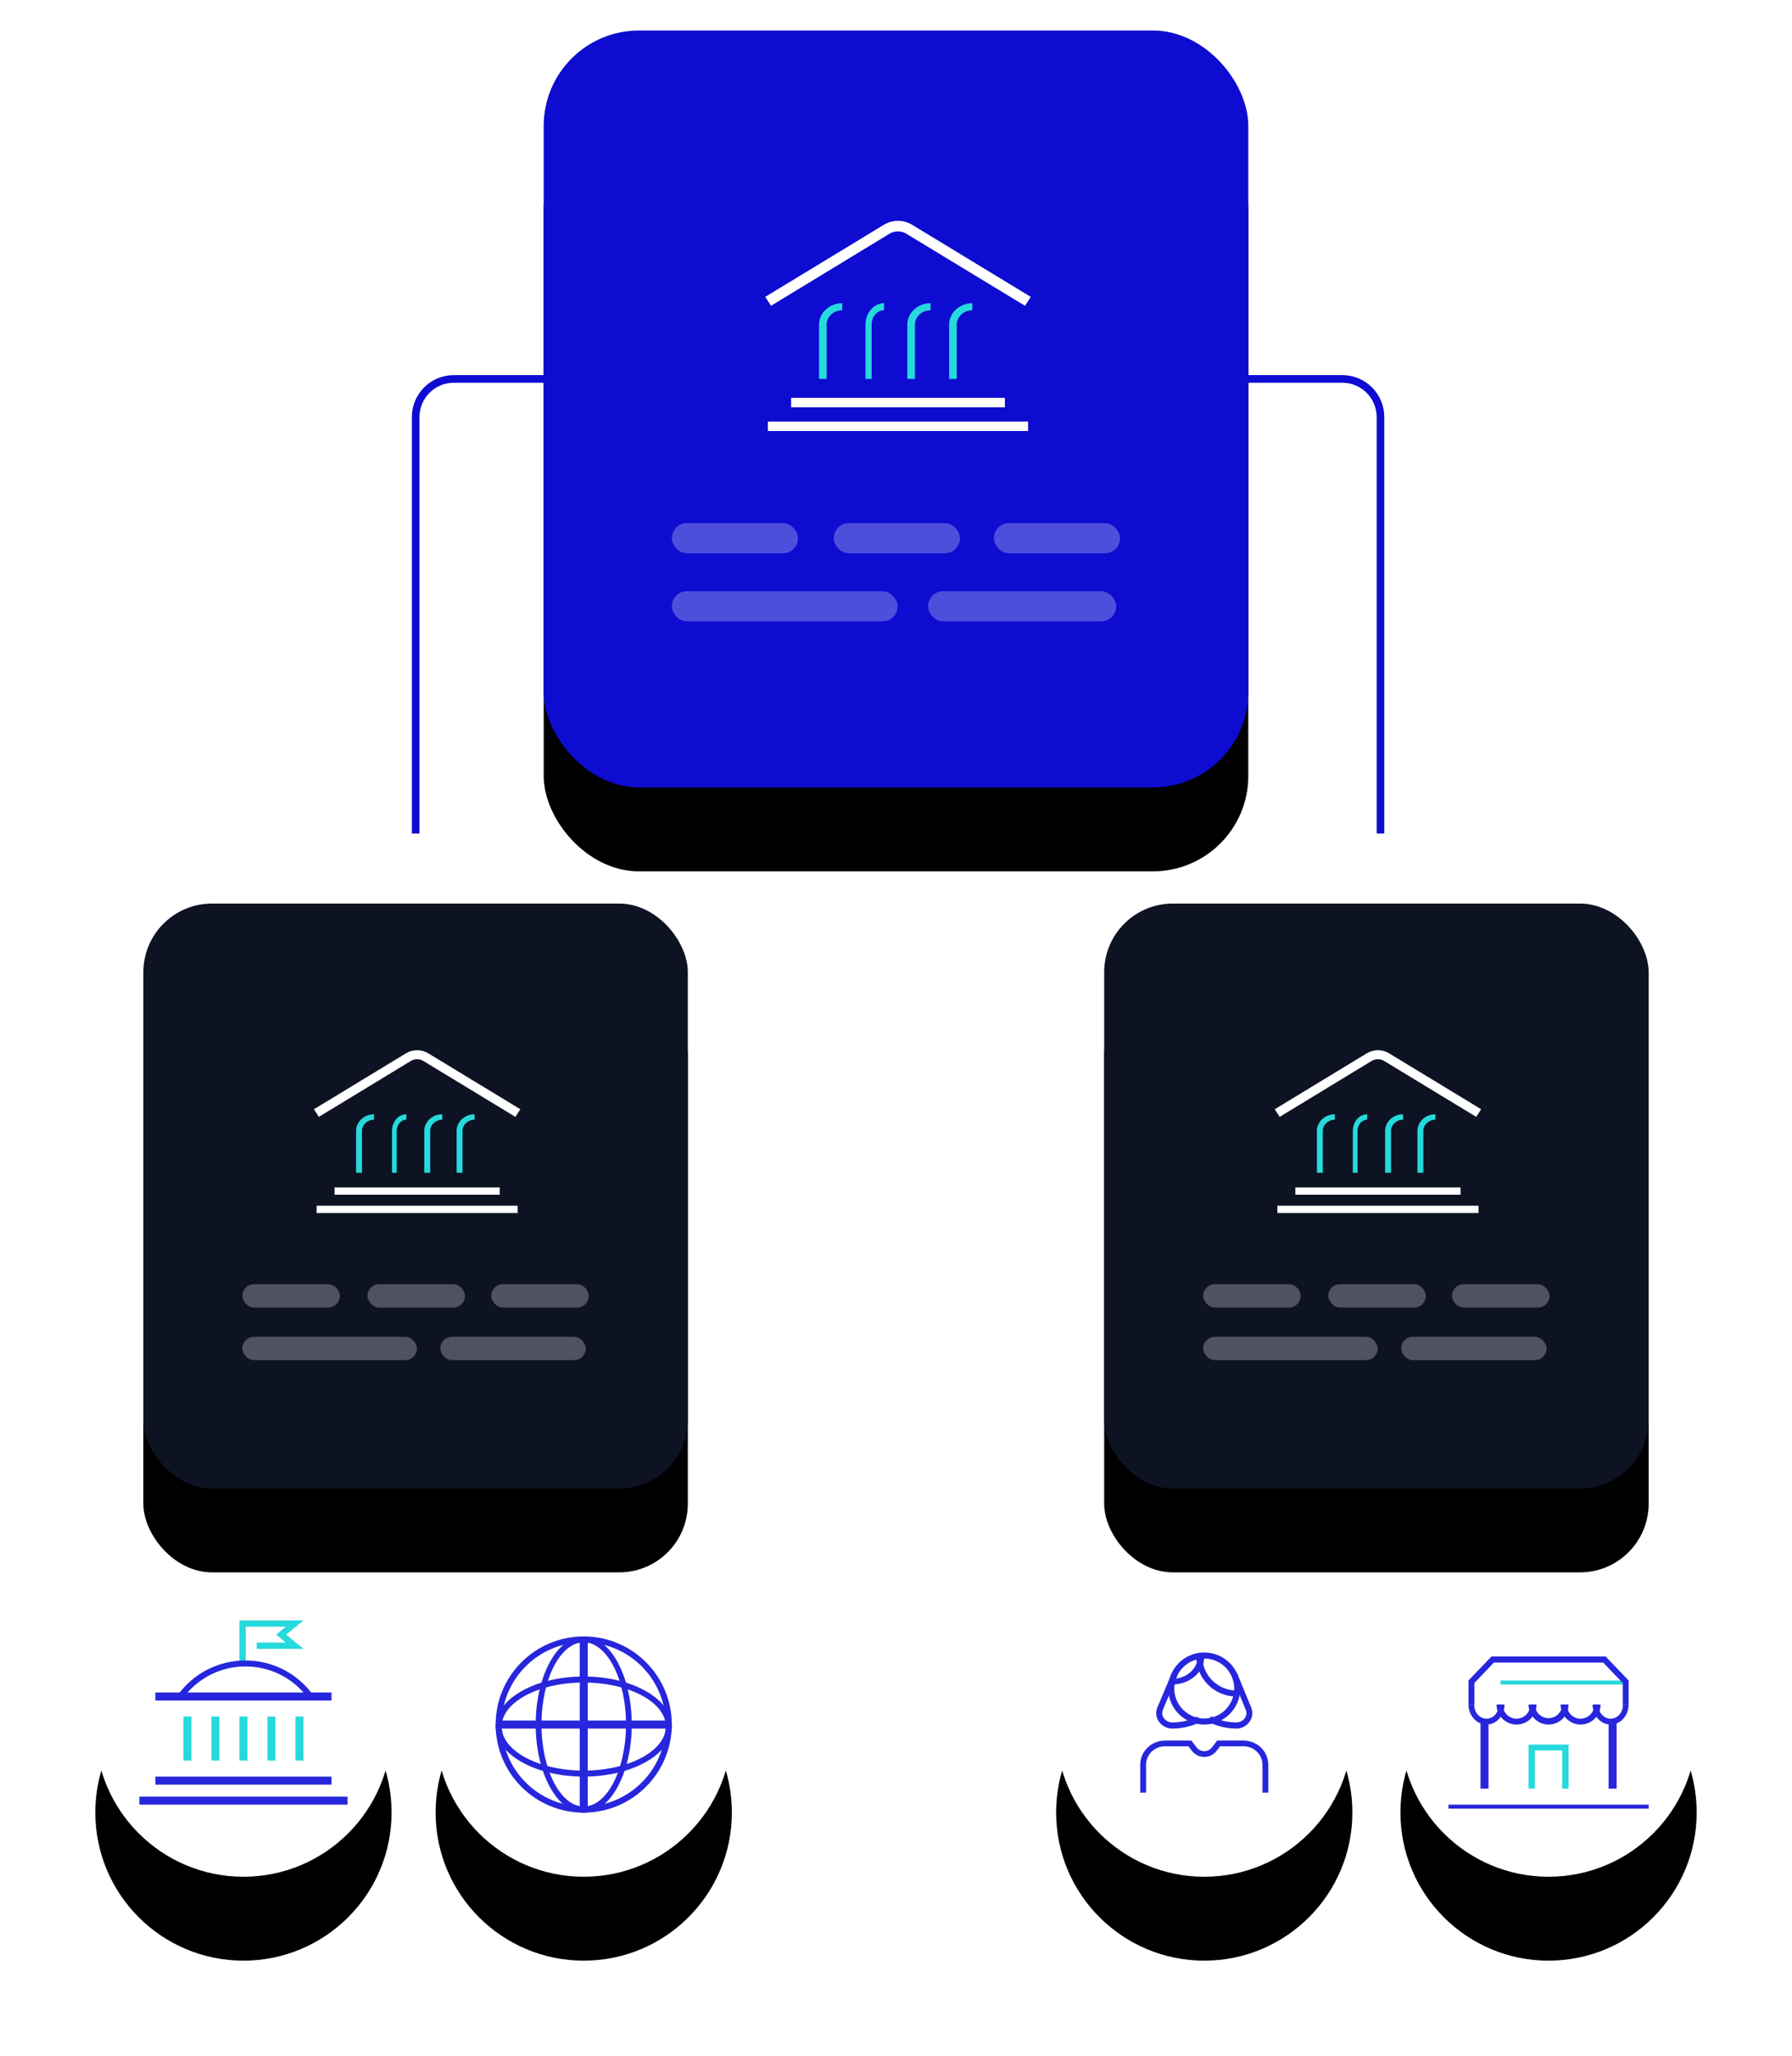 <?xml version="1.0" encoding="UTF-8"?> <svg xmlns="http://www.w3.org/2000/svg" xmlns:xlink="http://www.w3.org/1999/xlink" height="539" viewBox="0 0 470 539" width="470"><defs><rect id="a" height="198.43" rx="25" width="184.8"></rect><filter id="b" height="149.4%" width="150.3%" x="-25.2%" y="-14.9%"><feMorphology in="SourceAlpha" operator="erode" radius="2" result="shadowSpreadOuter1"></feMorphology><feOffset dx="0" dy="22" in="shadowSpreadOuter1" result="shadowOffsetOuter1"></feOffset><feGaussianBlur in="shadowOffsetOuter1" result="shadowBlurOuter1" stdDeviation="12.5"></feGaussianBlur><feColorMatrix in="shadowBlurOuter1" result="shadowMatrixOuter1" type="matrix" values="0 0 0 0 0 0 0 0 0 0 0 0 0 0 0 0 0 0 0.15 0"></feColorMatrix><feOffset dx="0" dy="0" in="SourceAlpha" result="shadowOffsetOuter2"></feOffset><feGaussianBlur in="shadowOffsetOuter2" result="shadowBlurOuter2" stdDeviation="4"></feGaussianBlur><feColorMatrix in="shadowBlurOuter2" result="shadowMatrixOuter2" type="matrix" values="0 0 0 0 0 0 0 0 0 0 0 0 0 0 0 0 0 0 0.079 0"></feColorMatrix><feMerge><feMergeNode in="shadowMatrixOuter1"></feMergeNode><feMergeNode in="shadowMatrixOuter2"></feMergeNode></feMerge></filter><rect id="c" height="153.332" rx="18" width="142.8"></rect><filter id="d" height="163.9%" width="165.1%" x="-32.6%" y="-19.2%"><feMorphology in="SourceAlpha" operator="erode" radius="2" result="shadowSpreadOuter1"></feMorphology><feOffset dx="0" dy="22" in="shadowSpreadOuter1" result="shadowOffsetOuter1"></feOffset><feGaussianBlur in="shadowOffsetOuter1" result="shadowBlurOuter1" stdDeviation="12.5"></feGaussianBlur><feColorMatrix in="shadowBlurOuter1" result="shadowMatrixOuter1" type="matrix" values="0 0 0 0 0 0 0 0 0 0 0 0 0 0 0 0 0 0 0.15 0"></feColorMatrix><feOffset dx="0" dy="0" in="SourceAlpha" result="shadowOffsetOuter2"></feOffset><feGaussianBlur in="shadowOffsetOuter2" result="shadowBlurOuter2" stdDeviation="4"></feGaussianBlur><feColorMatrix in="shadowBlurOuter2" result="shadowMatrixOuter2" type="matrix" values="0 0 0 0 0 0 0 0 0 0 0 0 0 0 0 0 0 0 0.079 0"></feColorMatrix><feMerge><feMergeNode in="shadowMatrixOuter1"></feMergeNode><feMergeNode in="shadowMatrixOuter2"></feMergeNode></feMerge></filter><rect id="e" height="153.332" rx="18" width="142.8"></rect><filter id="f" height="163.9%" width="165.1%" x="-32.6%" y="-19.2%"><feMorphology in="SourceAlpha" operator="erode" radius="2" result="shadowSpreadOuter1"></feMorphology><feOffset dx="0" dy="22" in="shadowSpreadOuter1" result="shadowOffsetOuter1"></feOffset><feGaussianBlur in="shadowOffsetOuter1" result="shadowBlurOuter1" stdDeviation="12.5"></feGaussianBlur><feColorMatrix in="shadowBlurOuter1" result="shadowMatrixOuter1" type="matrix" values="0 0 0 0 0 0 0 0 0 0 0 0 0 0 0 0 0 0 0.15 0"></feColorMatrix><feOffset dx="0" dy="0" in="SourceAlpha" result="shadowOffsetOuter2"></feOffset><feGaussianBlur in="shadowOffsetOuter2" result="shadowBlurOuter2" stdDeviation="4"></feGaussianBlur><feColorMatrix in="shadowBlurOuter2" result="shadowMatrixOuter2" type="matrix" values="0 0 0 0 0 0 0 0 0 0 0 0 0 0 0 0 0 0 0.079 0"></feColorMatrix><feMerge><feMergeNode in="shadowMatrixOuter1"></feMergeNode><feMergeNode in="shadowMatrixOuter2"></feMergeNode></feMerge></filter><ellipse id="g" cx="38.85" cy="38.846" rx="38.85" ry="38.846"></ellipse><filter id="h" height="226.1%" width="219.7%" x="-59.8%" y="-38%"><feMorphology in="SourceAlpha" operator="erode" radius="2" result="shadowSpreadOuter1"></feMorphology><feOffset dx="0" dy="22" in="shadowSpreadOuter1" result="shadowOffsetOuter1"></feOffset><feGaussianBlur in="shadowOffsetOuter1" result="shadowBlurOuter1" stdDeviation="12.5"></feGaussianBlur><feColorMatrix in="shadowBlurOuter1" result="shadowMatrixOuter1" type="matrix" values="0 0 0 0 0 0 0 0 0 0 0 0 0 0 0 0 0 0 0.15 0"></feColorMatrix><feOffset dx="0" dy="0" in="SourceAlpha" result="shadowOffsetOuter2"></feOffset><feGaussianBlur in="shadowOffsetOuter2" result="shadowBlurOuter2" stdDeviation="4"></feGaussianBlur><feColorMatrix in="shadowBlurOuter2" result="shadowMatrixOuter2" type="matrix" values="0 0 0 0 0 0 0 0 0 0 0 0 0 0 0 0 0 0 0.079 0"></feColorMatrix><feMerge><feMergeNode in="shadowMatrixOuter1"></feMergeNode><feMergeNode in="shadowMatrixOuter2"></feMergeNode></feMerge></filter><ellipse id="i" cx="38.85" cy="38.846" rx="38.85" ry="38.846"></ellipse><filter id="j" height="226.1%" width="219.7%" x="-59.8%" y="-38%"><feMorphology in="SourceAlpha" operator="erode" radius="2" result="shadowSpreadOuter1"></feMorphology><feOffset dx="0" dy="22" in="shadowSpreadOuter1" result="shadowOffsetOuter1"></feOffset><feGaussianBlur in="shadowOffsetOuter1" result="shadowBlurOuter1" stdDeviation="12.5"></feGaussianBlur><feColorMatrix in="shadowBlurOuter1" result="shadowMatrixOuter1" type="matrix" values="0 0 0 0 0 0 0 0 0 0 0 0 0 0 0 0 0 0 0.15 0"></feColorMatrix><feOffset dx="0" dy="0" in="SourceAlpha" result="shadowOffsetOuter2"></feOffset><feGaussianBlur in="shadowOffsetOuter2" result="shadowBlurOuter2" stdDeviation="4"></feGaussianBlur><feColorMatrix in="shadowBlurOuter2" result="shadowMatrixOuter2" type="matrix" values="0 0 0 0 0 0 0 0 0 0 0 0 0 0 0 0 0 0 0.079 0"></feColorMatrix><feMerge><feMergeNode in="shadowMatrixOuter1"></feMergeNode><feMergeNode in="shadowMatrixOuter2"></feMergeNode></feMerge></filter><ellipse id="k" cx="38.85" cy="38.846" rx="38.85" ry="38.846"></ellipse><filter id="l" height="226.1%" width="219.7%" x="-59.8%" y="-38%"><feMorphology in="SourceAlpha" operator="erode" radius="2" result="shadowSpreadOuter1"></feMorphology><feOffset dx="0" dy="22" in="shadowSpreadOuter1" result="shadowOffsetOuter1"></feOffset><feGaussianBlur in="shadowOffsetOuter1" result="shadowBlurOuter1" stdDeviation="12.5"></feGaussianBlur><feColorMatrix in="shadowBlurOuter1" result="shadowMatrixOuter1" type="matrix" values="0 0 0 0 0 0 0 0 0 0 0 0 0 0 0 0 0 0 0.15 0"></feColorMatrix><feOffset dx="0" dy="0" in="SourceAlpha" result="shadowOffsetOuter2"></feOffset><feGaussianBlur in="shadowOffsetOuter2" result="shadowBlurOuter2" stdDeviation="4"></feGaussianBlur><feColorMatrix in="shadowBlurOuter2" result="shadowMatrixOuter2" type="matrix" values="0 0 0 0 0 0 0 0 0 0 0 0 0 0 0 0 0 0 0.079 0"></feColorMatrix><feMerge><feMergeNode in="shadowMatrixOuter1"></feMergeNode><feMergeNode in="shadowMatrixOuter2"></feMergeNode></feMerge></filter><ellipse id="m" cx="38.85" cy="38.846" rx="38.85" ry="38.846"></ellipse><filter id="n" height="226.1%" width="219.7%" x="-59.8%" y="-38%"><feMorphology in="SourceAlpha" operator="erode" radius="2" result="shadowSpreadOuter1"></feMorphology><feOffset dx="0" dy="22" in="shadowSpreadOuter1" result="shadowOffsetOuter1"></feOffset><feGaussianBlur in="shadowOffsetOuter1" result="shadowBlurOuter1" stdDeviation="12.5"></feGaussianBlur><feColorMatrix in="shadowBlurOuter1" result="shadowMatrixOuter1" type="matrix" values="0 0 0 0 0 0 0 0 0 0 0 0 0 0 0 0 0 0 0.15 0"></feColorMatrix><feOffset dx="0" dy="0" in="SourceAlpha" result="shadowOffsetOuter2"></feOffset><feGaussianBlur in="shadowOffsetOuter2" result="shadowBlurOuter2" stdDeviation="4"></feGaussianBlur><feColorMatrix in="shadowBlurOuter2" result="shadowMatrixOuter2" type="matrix" values="0 0 0 0 0 0 0 0 0 0 0 0 0 0 0 0 0 0 0.079 0"></feColorMatrix><feMerge><feMergeNode in="shadowMatrixOuter1"></feMergeNode><feMergeNode in="shadowMatrixOuter2"></feMergeNode></feMerge></filter></defs><g fill="none" fill-rule="evenodd" transform="translate(25 8)"><g transform="translate(117.6)"><use fill="#000" filter="url(#b)" xlink:href="#a"></use><use fill="#0d0cd0" fill-rule="evenodd" xlink:href="#a"></use></g><g fill="#fff"><rect height="7.919" opacity=".27" rx="3.959" width="33.102" x="151.2" y="129.137"></rect><rect height="7.919" opacity=".27" rx="3.959" width="59.242" x="151.2" y="146.985"></rect><rect height="7.919" opacity=".27" rx="3.959" width="33.102" x="193.67" y="129.137"></rect><rect height="7.919" opacity=".27" rx="3.959" width="49.35" x="218.4" y="146.985"></rect><rect height="7.919" opacity=".27" rx="3.959" width="33.102" x="235.67" y="129.137"></rect></g><g transform="translate(176.4 50.395)"><path d="m67.278 21.093-30.723-18.649c-1.502-.907-3.406-.907-4.909 0l-30.674 18.649-.972-1.5 30.705-18.649c2.095-1.258 4.745-1.258 6.841 0l30.705 18.649z" fill="#fff" stroke="#fff"></path><g fill="#26d9dc"><path d="m15.411 40.946h-2.005v-14.232c.007-3.104 2.732-5.617 6.094-5.62v1.851c-2.256 0-4.085 1.687-4.089 3.769z"></path><path d="m27.199 40.946h-1.605v-14.232c.003-3.102 2.184-5.617 4.875-5.62v1.851c-1.805.003-3.266 1.689-3.27 3.769z"></path><path d="m38.569 40.946h-2.007v-14.232c.004-3.102 2.73-5.617 6.094-5.62v1.851c-2.256.003-4.084 1.689-4.087 3.769z"></path><path d="m49.536 40.946h-2.005v-14.232c.007-3.104 2.732-5.617 6.094-5.62v1.851c-2.256 0-4.085 1.687-4.089 3.769z"></path></g><path d="m6.094 45.909h56.063v2.482h-56.063z" fill="#fff"></path><path d="m0 52.113h68.25v2.482h-68.25z" fill="#fff"></path></g><g transform="translate(12.6 228.876)"><use fill="#000" filter="url(#d)" xlink:href="#c"></use><use fill="#0e1323" fill-rule="evenodd" xlink:href="#c"></use></g><rect fill="#fff" height="6.119" opacity=".27" rx="3.06" width="25.578" x="38.564" y="328.664"></rect><rect fill="#fff" height="6.119" opacity=".27" rx="3.06" width="45.778" x="38.564" y="342.456"></rect><rect fill="#fff" height="6.119" opacity=".27" rx="3.06" width="25.578" x="71.381" y="328.664"></rect><rect fill="#fff" height="6.119" opacity=".27" rx="3.06" width="38.134" x="90.491" y="342.456"></rect><rect fill="#fff" height="6.119" opacity=".27" rx="3.06" width="25.578" x="103.836" y="328.664"></rect><g transform="translate(58.036 267.818)"><path d="m51.988 16.299-23.74-14.411c-1.161-.701-2.632-.701-3.793 0l-23.703 14.411-.751-1.159 23.726-14.411c1.619-.972 3.667-.972 5.286 0l23.726 14.411z" fill="#fff" stroke="#fff"></path><g fill="#26d9dc"><path d="m11.908 31.64h-1.549v-10.998c.006-2.398 2.111-4.34 4.709-4.343v1.43c-1.743 0-3.157 1.303-3.16 2.913z"></path><path d="m21.018 31.64h-1.241v-10.998c.002-2.397 1.688-4.34 3.767-4.343v1.43c-1.394.002-2.524 1.305-2.527 2.913z"></path><path d="m29.804 31.64h-1.551v-10.998c.003-2.397 2.109-4.34 4.709-4.343v1.43c-1.743.002-3.156 1.305-3.158 2.913z"></path><path d="m38.278 31.64h-1.549v-10.998c.006-2.398 2.111-4.34 4.709-4.343v1.43c-1.743 0-3.157 1.303-3.16 2.913z"></path></g><path d="m4.709 35.475h43.321v1.918h-43.321z" fill="#fff"></path><path d="m0 40.269h52.739v1.918h-52.739z" fill="#fff"></path></g><g transform="translate(264.6 228.876)"><use fill="#000" filter="url(#f)" xlink:href="#e"></use><use fill="#0e1323" fill-rule="evenodd" xlink:href="#e"></use></g><rect fill="#fff" height="6.119" opacity=".27" rx="3.06" width="25.578" x="290.564" y="328.664"></rect><rect fill="#fff" height="6.119" opacity=".27" rx="3.06" width="45.778" x="290.564" y="342.456"></rect><rect fill="#fff" height="6.119" opacity=".27" rx="3.06" width="25.578" x="323.381" y="328.664"></rect><rect fill="#fff" height="6.119" opacity=".27" rx="3.06" width="38.134" x="342.491" y="342.456"></rect><rect fill="#fff" height="6.119" opacity=".27" rx="3.06" width="25.578" x="355.836" y="328.664"></rect><g transform="translate(310.036 267.818)"><path d="m51.988 16.299-23.74-14.411c-1.161-.701-2.632-.701-3.793 0l-23.703 14.411-.751-1.159 23.726-14.411c1.619-.972 3.667-.972 5.286 0l23.726 14.411z" fill="#fff" stroke="#fff"></path><g fill="#26d9dc"><path d="m11.908 31.64h-1.549v-10.998c.006-2.398 2.111-4.34 4.709-4.343v1.43c-1.743 0-3.157 1.303-3.16 2.913z"></path><path d="m21.018 31.64h-1.241v-10.998c.002-2.397 1.688-4.34 3.767-4.343v1.43c-1.394.002-2.524 1.305-2.527 2.913z"></path><path d="m29.804 31.64h-1.551v-10.998c.003-2.397 2.109-4.34 4.709-4.343v1.43c-1.743.002-3.156 1.305-3.158 2.913z"></path><path d="m38.278 31.64h-1.549v-10.998c.006-2.398 2.111-4.34 4.709-4.343v1.43c-1.743 0-3.157 1.303-3.16 2.913z"></path></g><path d="m4.709 35.475h43.321v1.918h-43.321z" fill="#fff"></path><path d="m0 40.269h52.739v1.918h-52.739z" fill="#fff"></path></g><path d="m120.766 91.341h-26.75c-5.523 0-10 4.477-10 10v109.178" stroke="#0d0cd0" stroke-width="2"></path><path d="m337.066 91.341h-26.75c-5.523 0-10 4.477-10 10v109.178" stroke="#0d0cd0" stroke-width="2" transform="matrix(-1 0 0 1 637.383 0)"></path><g transform="translate(0 406.308)"><use fill="#000" filter="url(#h)" xlink:href="#g"></use><use fill="#fff" fill-rule="evenodd" xlink:href="#g"></use></g><g transform="translate(11.55 416.807)"><g fill="#26d9dc"><path d="m11.55 25.197h2.1v11.549h-2.1z"></path><path d="m18.9 25.197h2.1v11.549h-2.1z"></path><path d="m26.25 25.197h2.1v11.549h-2.1z"></path><path d="m33.6 25.197h2.1v11.549h-2.1z"></path><path d="m40.95 25.197h2.1v11.549h-2.1z"></path></g><path d="m4.2 40.946h46.2v2.1h-46.2z" fill="#2726dd"></path><path d="m4.2 18.898h46.2v2.1h-46.2z" fill="#2726dd"></path><path d="m0 46.195h54.6v2.1h-54.6z" fill="#2726dd"></path><path d="m27.895 11.549h-1.645v-11.549h16.8l-4.567 3.727 4.567 3.722h-12.26v-1.644h7.638l-2.55-2.077 2.55-2.083h-10.533z" fill="#26d9dc"></path><path d="m11.765 19.932-1.265-.915c7.198-9.423 20.785-11.317 30.355-4.231 1.627 1.205 3.071 2.629 4.295 4.231l-1.255.931c-6.689-8.735-19.299-10.477-28.166-3.892-1.496 1.11-2.825 2.42-3.953 3.892z" fill="#2726dd"></path></g><g transform="translate(89.25 406.308)"><use fill="#000" filter="url(#j)" xlink:href="#i"></use><use fill="#fff" fill-rule="evenodd" xlink:href="#i"></use></g><g fill="#2726dc" transform="translate(105 421.007)"><path d="m23.1 46.195c-12.758 0-23.1-10.341-23.1-23.098 0-12.757 10.342-23.098 23.1-23.098s23.1 10.341 23.1 23.098c-.026 12.746-10.353 23.072-23.1 23.098zm0-44.662c-11.888 0-21.525 9.636-21.525 21.523s9.637 21.523 21.525 21.523 21.525-9.636 21.525-21.523c-.026-11.876-9.648-21.497-21.525-21.523z"></path><path d="m23.1 46.195c-6.948 0-12.6-10.368-12.6-23.098 0-12.73 5.652-23.098 12.6-23.098s12.6 10.373 12.6 23.098c0 12.725-5.652 23.098-12.6 23.098zm0-44.662c-6.108 0-11.082 9.664-11.082 21.523 0 11.859 4.974 21.523 11.082 21.523 6.108 0 11.082-9.664 11.082-21.523 0-11.858-4.974-21.523-11.082-21.523z"></path><path d="m23.1 36.746c-12.747 0-23.1-5.888-23.1-13.126 0-7.238 10.374-13.121 23.1-13.121s23.1 5.888 23.1 13.121c0 7.233-10.353 13.126-23.1 13.126zm0-24.666c-11.881 0-21.525 5.177-21.525 11.54 0 6.363 9.665 11.545 21.525 11.545s21.525-5.177 21.525-11.545c0-6.368-9.644-11.54-21.525-11.54z"></path><path d="m22.05 1.05h2.1v44.095h-2.1z"></path><path d="m1.05 22.048h44.1v2.1h-44.1z"></path></g><g transform="translate(342.3 406.308)"><use fill="#000" filter="url(#l)" xlink:href="#k"></use><use fill="#fff" fill-rule="evenodd" xlink:href="#k"></use></g><g transform="translate(354.9 426.256)"><path d="m8.4 16.798h2.1v17.848h-2.1z" fill="#2726dd"></path><path d="m31.5 34.647h-1.675v-10.022h-7.149v10.022h-1.675v-11.549h10.5z" fill="#26d9dc"></path><g fill="#2726dd"><path d="m42 16.798h2.1v17.848h-2.1z"></path><path d="m0 38.846h52.5v1.05h-52.5z"></path><path d="m9.978 17.848c-2.61-.003-4.724-2.352-4.728-5.25h1.509c-.07 1.972 1.313 3.634 3.089 3.713 1.776.078 3.273-1.458 3.344-3.43.004-.094.004-.188 0-.283h1.509c-.002 2.896-2.115 5.243-4.722 5.25z"></path><path d="m17.853 17.848c-2.9-.003-5.249-2.352-5.253-5.25h1.676c-.078 1.972 1.458 3.634 3.432 3.713 1.974.078 3.637-1.458 3.715-3.43.004-.094.004-.188 0-.283h1.676c-.003 2.896-2.35 5.243-5.247 5.25z"></path><path d="m26.25 17.848c-2.898-.003-5.247-2.352-5.25-5.25h1.675c0 1.974 1.6 3.574 3.575 3.574s3.575-1.6 3.575-3.574h1.675c-.003 2.898-2.352 5.246-5.25 5.25z"></path><path d="m34.647 17.848c-2.897-.006-5.244-2.354-5.247-5.25h1.676c-.078 1.972 1.458 3.634 3.432 3.713 1.974.078 3.637-1.458 3.715-3.43.004-.094.004-.188 0-.283h1.676c-.003 2.898-2.353 5.246-5.253 5.25z"></path><path d="m42.523 17.848c-2.608-.006-4.72-2.354-4.723-5.25h1.509c-.07 1.972 1.313 3.634 3.089 3.713 1.776.078 3.273-1.458 3.344-3.43.004-.094.004-.188 0-.283h1.509c-.003 2.898-2.118 5.246-4.727 5.25z"></path></g><path d="m13.65 6.299h33.6v1.05h-33.6z" fill="#26d9dc"></path><path d="m47.25 12.599h-1.537v-5.643l-5.124-5.355h-28.676l-5.125 5.355v5.643h-1.537v-6.299l6.026-6.299h29.947l6.026 6.299z" fill="#2726dd"></path></g><g transform="translate(252 406.308)"><use fill="#000" filter="url(#n)" xlink:href="#m"></use><use fill="#fff" fill-rule="evenodd" xlink:href="#m"></use></g><g fill="#2726dd" transform="translate(274.05 425.206)"><path d="m33.6 36.746h-1.533v-7.296c-.005-2.68-2.223-4.851-4.966-4.854h-6.157l-.925 1.209c-1.328 1.737-3.842 2.096-5.62.799-.312-.226-.588-.495-.818-.799l-.925-1.209h-6.157c-2.744.003-4.961 2.174-4.966 4.854v7.296h-1.533v-7.296c.005-3.506 2.912-6.347 6.499-6.352h6.923l1.385 1.813c.828 1.076 2.391 1.292 3.49.483.189-.138.353-.3.496-.483l1.385-1.813h6.923c3.587.005 6.494 2.846 6.499 6.352z"></path><path d="m16.805 18.898c-5.219.003-9.45-4.225-9.455-9.444-.005-5.219 4.226-9.451 9.445-9.454 5.219-.003 9.45 4.225 9.455 9.444v.005c-.005 5.214-4.231 9.44-9.445 9.449zm0-17.3c-4.337-.003-7.857 3.512-7.863 7.851-.005 4.339 3.515 7.859 7.852 7.862 4.337.003 7.857-3.512 7.863-7.851 0-.004 0-.007 0-.011-.005-4.334-3.52-7.845-7.852-7.851z"></path><path d="m8.441 19.948c-1.44.019-2.795-.698-3.599-1.908-.715-1.073-.841-2.442-.336-3.631l3.852-9.159 1.45.627-3.857 9.148c-.294.697-.221 1.498.2 2.126.515.76 1.377 1.208 2.286 1.191 2.296-.001 4.561-.518 6.637-1.515l.678 1.441c-2.28 1.102-4.782 1.676-7.309 1.68z"></path><path d="m25.251 19.948c-2.567.001-5.097-.607-7.401-1.778l.691-1.428c2.082 1.054 4.375 1.599 6.7 1.592.892.017 1.737-.43 2.242-1.189.412-.628.484-1.428.196-2.123l-3.778-9.146 1.422-.626 3.778 9.146c.495 1.187.371 2.554-.33 3.625-.783 1.213-2.108 1.937-3.52 1.927z"></path><path d="m25.2 11.549c-5.79-.02-10.479-4.709-10.5-10.499h1.581c.021 4.917 4.004 8.899 8.92 8.919z"></path><path d="m8.4 8.399v-1.484c3.703-.003 6.699-2.627 6.704-5.866h1.696c-.006 4.058-3.765 7.346-8.4 7.349z"></path></g></g></svg> 